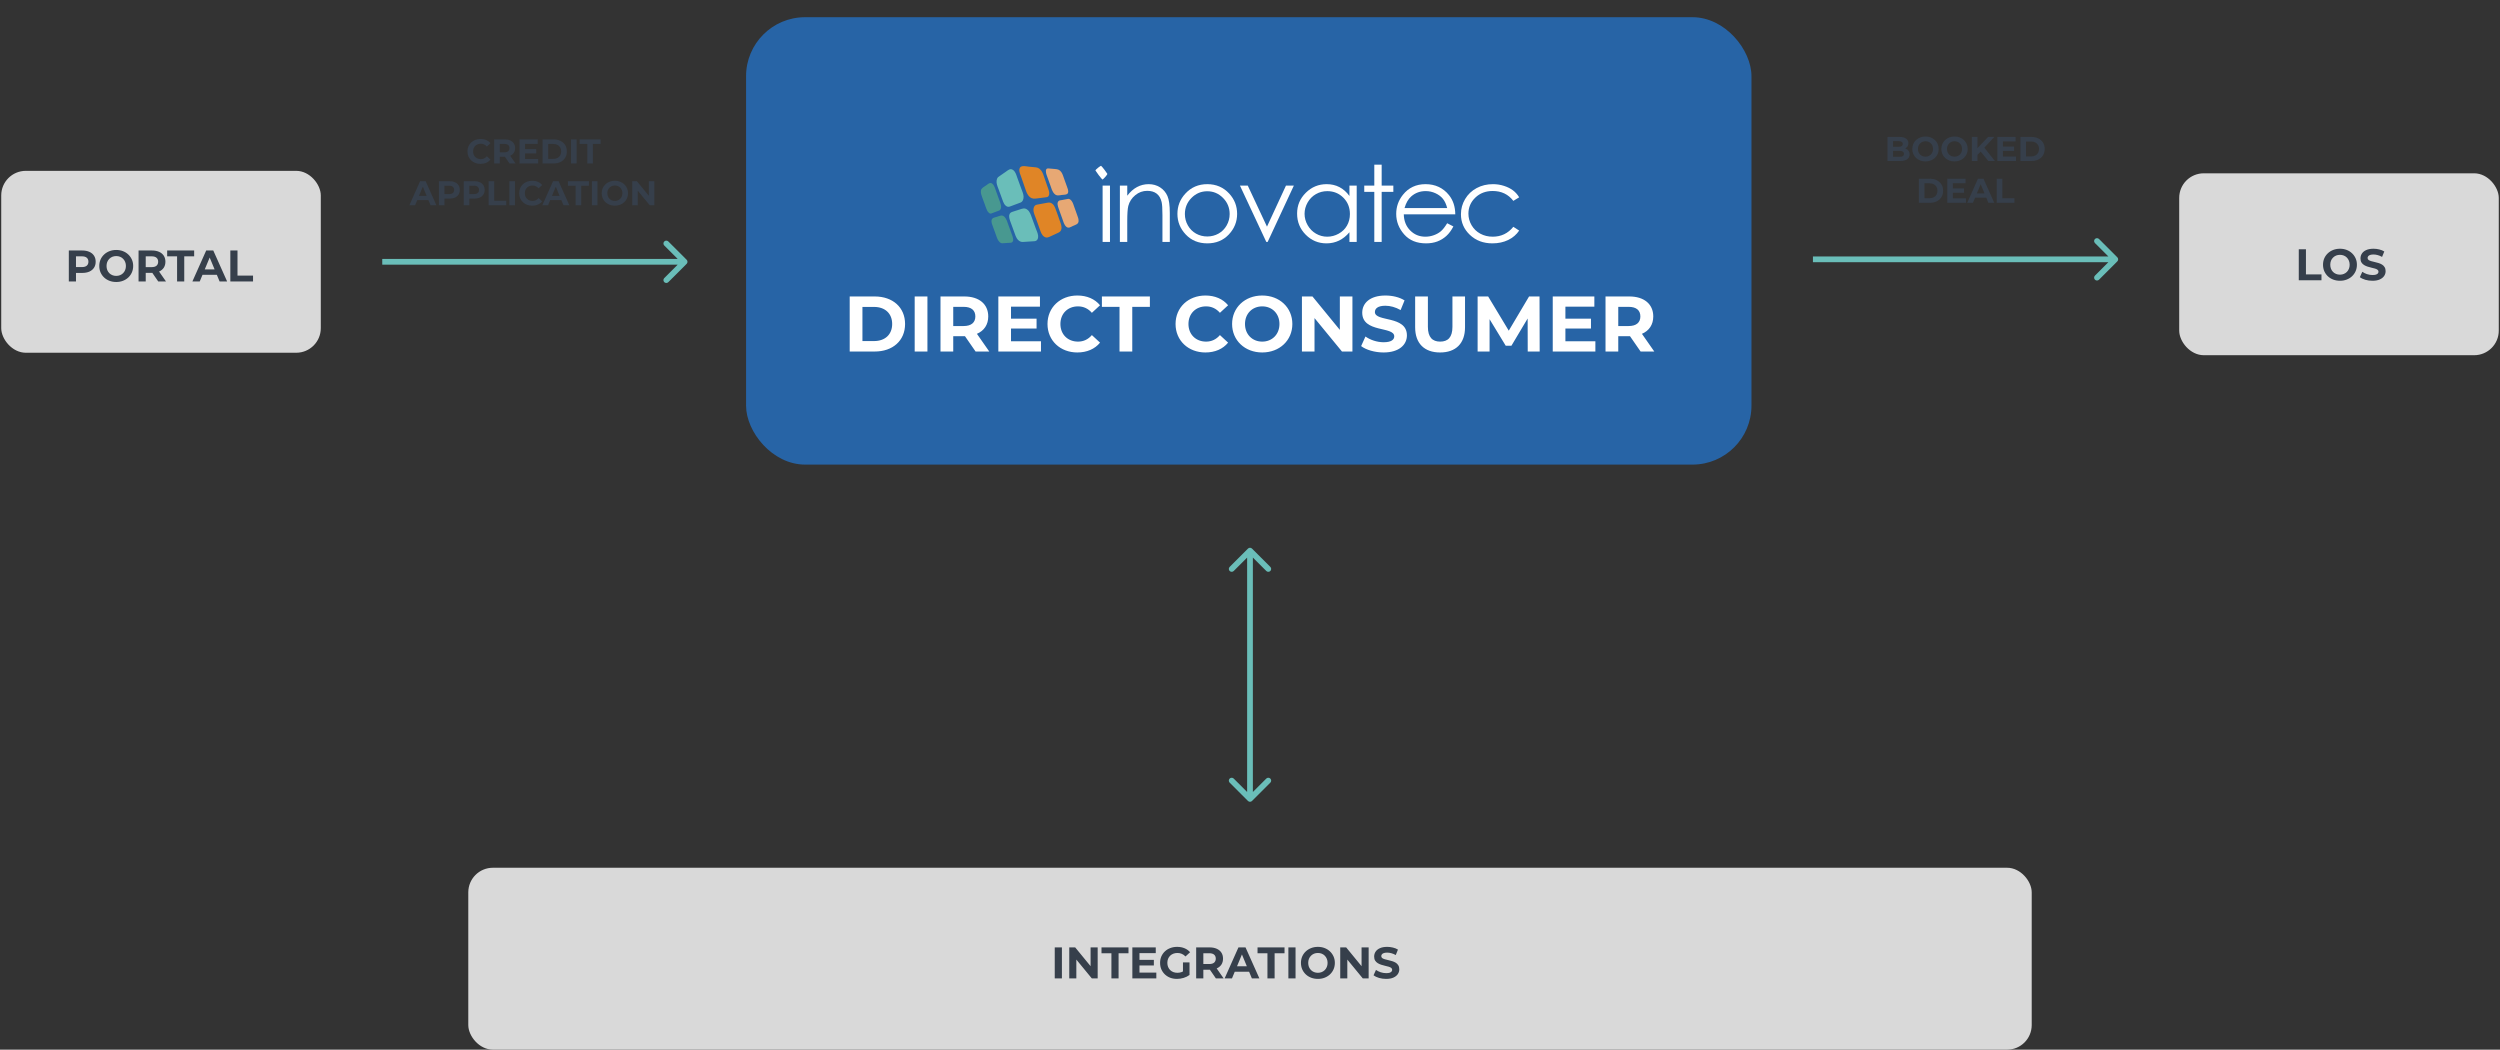 <?xml version="1.0" encoding="UTF-8"?>
<svg xmlns="http://www.w3.org/2000/svg" width="1017" height="427" viewBox="0 0 1017 427" fill="none">
  <rect x="0" y="0" width="1017" height="427" fill="#333333" stroke="none"/>
  <path d="M279.327 107.327C279.784 106.87 279.784 106.13 279.327 105.673L271.881 98.226C271.424 97.769 270.683 97.769 270.226 98.226C269.769 98.683 269.769 99.424 270.226 99.881L276.845 106.5L270.226 113.119C269.769 113.576 269.769 114.317 270.226 114.774C270.683 115.231 271.424 115.231 271.881 114.774L279.327 107.327ZM155.5 107.67H278.5V105.33H155.5V107.67Z" fill="#6ABEB9"></path>
  <rect x="0.5" y="69.5" width="130" height="74" rx="10" fill="#D9D9D9"></rect>
  <path d="M27.994 114.5V101.9H33.448C34.576 101.9 35.548 102.086 36.364 102.458C37.18 102.818 37.81 103.34 38.254 104.024C38.698 104.708 38.92 105.524 38.92 106.472C38.92 107.408 38.698 108.218 38.254 108.902C37.81 109.586 37.18 110.114 36.364 110.486C35.548 110.846 34.576 111.026 33.448 111.026H29.614L30.91 109.712V114.5H27.994ZM30.91 110.036L29.614 108.65H33.286C34.186 108.65 34.858 108.458 35.302 108.074C35.746 107.69 35.968 107.156 35.968 106.472C35.968 105.776 35.746 105.236 35.302 104.852C34.858 104.468 34.186 104.276 33.286 104.276H29.614L30.91 102.89V110.036ZM47.298 114.716C46.302 114.716 45.378 114.554 44.526 114.23C43.686 113.906 42.954 113.45 42.33 112.862C41.718 112.274 41.238 111.584 40.89 110.792C40.554 110 40.386 109.136 40.386 108.2C40.386 107.264 40.554 106.4 40.89 105.608C41.238 104.816 41.724 104.126 42.348 103.538C42.972 102.95 43.704 102.494 44.544 102.17C45.384 101.846 46.296 101.684 47.28 101.684C48.276 101.684 49.188 101.846 50.016 102.17C50.856 102.494 51.582 102.95 52.194 103.538C52.818 104.126 53.304 104.816 53.652 105.608C54 106.388 54.174 107.252 54.174 108.2C54.174 109.136 54 110.006 53.652 110.81C53.304 111.602 52.818 112.292 52.194 112.88C51.582 113.456 50.856 113.906 50.016 114.23C49.188 114.554 48.282 114.716 47.298 114.716ZM47.28 112.232C47.844 112.232 48.36 112.136 48.828 111.944C49.308 111.752 49.728 111.476 50.088 111.116C50.448 110.756 50.724 110.33 50.916 109.838C51.12 109.346 51.222 108.8 51.222 108.2C51.222 107.6 51.12 107.054 50.916 106.562C50.724 106.07 50.448 105.644 50.088 105.284C49.74 104.924 49.326 104.648 48.846 104.456C48.366 104.264 47.844 104.168 47.28 104.168C46.716 104.168 46.194 104.264 45.714 104.456C45.246 104.648 44.832 104.924 44.472 105.284C44.112 105.644 43.83 106.07 43.626 106.562C43.434 107.054 43.338 107.6 43.338 108.2C43.338 108.788 43.434 109.334 43.626 109.838C43.83 110.33 44.106 110.756 44.454 111.116C44.814 111.476 45.234 111.752 45.714 111.944C46.194 112.136 46.716 112.232 47.28 112.232ZM56.365 114.5V101.9H61.819C62.947 101.9 63.919 102.086 64.735 102.458C65.551 102.818 66.181 103.34 66.625 104.024C67.069 104.708 67.291 105.524 67.291 106.472C67.291 107.408 67.069 108.218 66.625 108.902C66.181 109.574 65.551 110.09 64.735 110.45C63.919 110.81 62.947 110.99 61.819 110.99H57.985L59.281 109.712V114.5H56.365ZM64.375 114.5L61.225 109.928H64.339L67.525 114.5H64.375ZM59.281 110.036L57.985 108.668H61.657C62.557 108.668 63.229 108.476 63.673 108.092C64.117 107.696 64.339 107.156 64.339 106.472C64.339 105.776 64.117 105.236 63.673 104.852C63.229 104.468 62.557 104.276 61.657 104.276H57.985L59.281 102.89V110.036ZM72.036 114.5V104.276H68.004V101.9H78.984V104.276H74.952V114.5H72.036ZM78.264 114.5L83.88 101.9H86.76L92.394 114.5H89.334L84.726 103.376H85.878L81.252 114.5H78.264ZM81.072 111.8L81.846 109.586H88.326L89.118 111.8H81.072ZM93.701 114.5V101.9H96.617V112.124H102.935V114.5H93.701Z" fill="#363F4B"></path>
  <path d="M195.467 66.668C194.711 66.668 194.007 66.547 193.353 66.304C192.709 66.052 192.149 65.697 191.673 65.24C191.197 64.783 190.824 64.246 190.553 63.63C190.292 63.014 190.161 62.337 190.161 61.6C190.161 60.863 190.292 60.186 190.553 59.57C190.824 58.954 191.197 58.417 191.673 57.96C192.159 57.503 192.723 57.153 193.367 56.91C194.011 56.658 194.716 56.532 195.481 56.532C196.331 56.532 197.096 56.681 197.777 56.98C198.468 57.269 199.047 57.699 199.513 58.268L198.057 59.612C197.721 59.229 197.348 58.945 196.937 58.758C196.527 58.562 196.079 58.464 195.593 58.464C195.136 58.464 194.716 58.539 194.333 58.688C193.951 58.837 193.619 59.052 193.339 59.332C193.059 59.612 192.84 59.943 192.681 60.326C192.532 60.709 192.457 61.133 192.457 61.6C192.457 62.067 192.532 62.491 192.681 62.874C192.84 63.257 193.059 63.588 193.339 63.868C193.619 64.148 193.951 64.363 194.333 64.512C194.716 64.661 195.136 64.736 195.593 64.736C196.079 64.736 196.527 64.643 196.937 64.456C197.348 64.26 197.721 63.966 198.057 63.574L199.513 64.918C199.047 65.487 198.468 65.921 197.777 66.22C197.096 66.519 196.326 66.668 195.467 66.668ZM201.045 66.5V56.7H205.287C206.164 56.7 206.92 56.845 207.555 57.134C208.189 57.414 208.679 57.82 209.025 58.352C209.37 58.884 209.543 59.519 209.543 60.256C209.543 60.984 209.37 61.614 209.025 62.146C208.679 62.669 208.189 63.07 207.555 63.35C206.92 63.63 206.164 63.77 205.287 63.77H202.305L203.313 62.776V66.5H201.045ZM207.275 66.5L204.825 62.944H207.247L209.725 66.5H207.275ZM203.313 63.028L202.305 61.964H205.161C205.861 61.964 206.383 61.815 206.729 61.516C207.074 61.208 207.247 60.788 207.247 60.256C207.247 59.715 207.074 59.295 206.729 58.996C206.383 58.697 205.861 58.548 205.161 58.548H202.305L203.313 57.47V63.028ZM213.426 60.648H218.144V62.412H213.426V60.648ZM213.594 64.68H218.928V66.5H211.34V56.7H218.746V58.52H213.594V64.68ZM220.732 66.5V56.7H225.184C226.248 56.7 227.186 56.905 227.998 57.316C228.81 57.717 229.445 58.282 229.902 59.01C230.36 59.738 230.588 60.601 230.588 61.6C230.588 62.589 230.36 63.453 229.902 64.19C229.445 64.918 228.81 65.487 227.998 65.898C227.186 66.299 226.248 66.5 225.184 66.5H220.732ZM223 64.638H225.072C225.726 64.638 226.29 64.517 226.766 64.274C227.252 64.022 227.625 63.667 227.886 63.21C228.157 62.753 228.292 62.216 228.292 61.6C228.292 60.975 228.157 60.438 227.886 59.99C227.625 59.533 227.252 59.183 226.766 58.94C226.29 58.688 225.726 58.562 225.072 58.562H223V64.638ZM232.299 66.5V56.7H234.567V66.5H232.299ZM238.922 66.5V58.548H235.786V56.7H244.326V58.548H241.19V66.5H238.922ZM166.534 83.5L170.902 73.7H173.142L177.524 83.5H175.144L171.56 74.848H172.456L168.858 83.5H166.534ZM168.718 81.4L169.32 79.678H174.36L174.976 81.4H168.718ZM178.541 83.5V73.7H182.783C183.66 73.7 184.416 73.845 185.051 74.134C185.686 74.414 186.176 74.82 186.521 75.352C186.866 75.884 187.039 76.519 187.039 77.256C187.039 77.984 186.866 78.614 186.521 79.146C186.176 79.678 185.686 80.089 185.051 80.378C184.416 80.658 183.66 80.798 182.783 80.798H179.801L180.809 79.776V83.5H178.541ZM180.809 80.028L179.801 78.95H182.657C183.357 78.95 183.88 78.801 184.225 78.502C184.57 78.203 184.743 77.788 184.743 77.256C184.743 76.715 184.57 76.295 184.225 75.996C183.88 75.697 183.357 75.548 182.657 75.548H179.801L180.809 74.47V80.028ZM188.658 83.5V73.7H192.9C193.777 73.7 194.533 73.845 195.168 74.134C195.803 74.414 196.293 74.82 196.638 75.352C196.983 75.884 197.156 76.519 197.156 77.256C197.156 77.984 196.983 78.614 196.638 79.146C196.293 79.678 195.803 80.089 195.168 80.378C194.533 80.658 193.777 80.798 192.9 80.798H189.918L190.926 79.776V83.5H188.658ZM190.926 80.028L189.918 78.95H192.774C193.474 78.95 193.997 78.801 194.342 78.502C194.687 78.203 194.86 77.788 194.86 77.256C194.86 76.715 194.687 76.295 194.342 75.996C193.997 75.697 193.474 75.548 192.774 75.548H189.918L190.926 74.47V80.028ZM198.775 83.5V73.7H201.043V81.652H205.957V83.5H198.775ZM207.225 83.5V73.7H209.493V83.5H207.225ZM216.508 83.668C215.752 83.668 215.048 83.547 214.394 83.304C213.75 83.052 213.19 82.697 212.714 82.24C212.238 81.783 211.865 81.246 211.594 80.63C211.333 80.014 211.202 79.337 211.202 78.6C211.202 77.863 211.333 77.186 211.594 76.57C211.865 75.954 212.238 75.417 212.714 74.96C213.2 74.503 213.764 74.153 214.408 73.91C215.052 73.658 215.757 73.532 216.522 73.532C217.372 73.532 218.137 73.681 218.818 73.98C219.509 74.269 220.088 74.699 220.554 75.268L219.098 76.612C218.762 76.229 218.389 75.945 217.978 75.758C217.568 75.562 217.12 75.464 216.634 75.464C216.177 75.464 215.757 75.539 215.374 75.688C214.992 75.837 214.66 76.052 214.38 76.332C214.1 76.612 213.881 76.943 213.722 77.326C213.573 77.709 213.498 78.133 213.498 78.6C213.498 79.067 213.573 79.491 213.722 79.874C213.881 80.257 214.1 80.588 214.38 80.868C214.66 81.148 214.992 81.363 215.374 81.512C215.757 81.661 216.177 81.736 216.634 81.736C217.12 81.736 217.568 81.643 217.978 81.456C218.389 81.26 218.762 80.966 219.098 80.574L220.554 81.918C220.088 82.487 219.509 82.921 218.818 83.22C218.137 83.519 217.367 83.668 216.508 83.668ZM220.62 83.5L224.988 73.7H227.228L231.61 83.5H229.23L225.646 74.848H226.542L222.944 83.5H220.62ZM222.804 81.4L223.406 79.678H228.446L229.062 81.4H222.804ZM234.165 83.5V75.548H231.029V73.7H239.569V75.548H236.433V83.5H234.165ZM240.789 83.5V73.7H243.057V83.5H240.789ZM250.143 83.668C249.368 83.668 248.649 83.542 247.987 83.29C247.333 83.038 246.764 82.683 246.279 82.226C245.803 81.769 245.429 81.232 245.159 80.616C244.897 80 244.767 79.328 244.767 78.6C244.767 77.872 244.897 77.2 245.159 76.584C245.429 75.968 245.807 75.431 246.293 74.974C246.778 74.517 247.347 74.162 248.001 73.91C248.654 73.658 249.363 73.532 250.129 73.532C250.903 73.532 251.613 73.658 252.257 73.91C252.91 74.162 253.475 74.517 253.951 74.974C254.436 75.431 254.814 75.968 255.085 76.584C255.355 77.191 255.491 77.863 255.491 78.6C255.491 79.328 255.355 80.005 255.085 80.63C254.814 81.246 254.436 81.783 253.951 82.24C253.475 82.688 252.91 83.038 252.257 83.29C251.613 83.542 250.908 83.668 250.143 83.668ZM250.129 81.736C250.567 81.736 250.969 81.661 251.333 81.512C251.706 81.363 252.033 81.148 252.313 80.868C252.593 80.588 252.807 80.257 252.957 79.874C253.115 79.491 253.195 79.067 253.195 78.6C253.195 78.133 253.115 77.709 252.957 77.326C252.807 76.943 252.593 76.612 252.313 76.332C252.042 76.052 251.72 75.837 251.347 75.688C250.973 75.539 250.567 75.464 250.129 75.464C249.69 75.464 249.284 75.539 248.911 75.688C248.547 75.837 248.225 76.052 247.945 76.332C247.665 76.612 247.445 76.943 247.287 77.326C247.137 77.709 247.063 78.133 247.063 78.6C247.063 79.057 247.137 79.482 247.287 79.874C247.445 80.257 247.66 80.588 247.931 80.868C248.211 81.148 248.537 81.363 248.911 81.512C249.284 81.661 249.69 81.736 250.129 81.736ZM257.195 83.5V73.7H259.071L264.853 80.756H263.943V73.7H266.183V83.5H264.321L258.525 76.444H259.435V83.5H257.195Z" fill="#363F4B"></path>
  <g clip-path="url(#clip0_207_139)">
    <rect x="303.5" y="7" width="409" height="182" rx="24" fill="#2764A6"></rect>
    <g clip-path="url(#clip1_207_139)">
      <path d="M448.541 75.505H451.538V98.41H448.541V75.505Z" fill="white"></path>
      <path d="M455.571 75.505H458.568V79.612C459.767 78.038 461.092 76.864 462.548 76.085C464.004 75.306 465.587 74.915 467.298 74.915C469.009 74.915 470.582 75.351 471.931 76.221C473.278 77.092 474.273 78.265 474.916 79.736C475.557 81.211 475.877 83.504 475.877 86.622V98.41H472.881V87.484C472.881 84.846 472.769 83.084 472.547 82.2C472.2 80.684 471.533 79.544 470.55 78.779C469.565 78.015 468.281 77.632 466.699 77.632C464.885 77.632 463.263 78.222 461.829 79.4C460.394 80.579 459.449 82.039 458.992 83.779C458.707 84.915 458.565 86.993 458.565 90.01V98.41H455.568V75.505H455.571Z" fill="white"></path>
      <path d="M491.128 74.915C494.715 74.915 497.688 76.193 500.045 78.748C502.189 81.077 503.262 83.835 503.262 87.021C503.262 90.208 502.129 93.016 499.865 95.409C497.599 97.803 494.688 98.999 491.13 98.999C487.572 98.999 484.639 97.803 482.374 95.409C480.108 93.016 478.976 90.219 478.976 87.021C478.976 83.823 480.046 81.1 482.192 78.769C484.549 76.2 487.529 74.915 491.13 74.915H491.128ZM491.118 77.8C488.628 77.8 486.486 78.705 484.696 80.515C482.906 82.325 482.011 84.514 482.011 87.084C482.011 88.739 482.419 90.283 483.235 91.714C484.051 93.144 485.153 94.25 486.542 95.03C487.931 95.809 489.456 96.198 491.117 96.198C492.778 96.198 494.301 95.809 495.691 95.03C497.08 94.25 498.182 93.144 498.999 91.714C499.815 90.283 500.222 88.739 500.222 87.084C500.222 84.514 499.324 82.323 497.528 80.515C495.731 78.705 493.594 77.8 491.118 77.8Z" fill="white"></path>
      <path d="M504.408 75.505H507.596L515.41 92.202L523.131 75.505H526.342L515.685 98.41H515.128L504.408 75.505Z" fill="white"></path>
      <path d="M551.906 75.505V98.41H548.952V94.473C547.697 95.976 546.288 97.106 544.727 97.864C543.164 98.622 541.456 99 539.601 99C536.306 99 533.493 97.826 531.16 95.474C528.828 93.125 527.661 90.263 527.661 86.895C527.661 83.526 528.838 80.776 531.192 78.432C533.546 76.087 536.378 74.915 539.687 74.915C541.598 74.915 543.328 75.316 544.875 76.116C546.423 76.915 547.782 78.115 548.952 79.717V75.505H551.906ZM539.932 77.757C538.266 77.757 536.727 78.161 535.316 78.968C533.903 79.774 532.782 80.906 531.948 82.365C531.115 83.823 530.698 85.364 530.698 86.99C530.698 88.616 531.119 90.145 531.96 91.617C532.8 93.089 533.93 94.235 535.348 95.055C536.767 95.876 538.288 96.287 539.912 96.287C541.536 96.287 543.104 95.879 544.572 95.066C546.039 94.251 547.168 93.153 547.959 91.765C548.75 90.375 549.146 88.813 549.146 87.074C549.146 84.424 548.258 82.21 546.485 80.428C544.712 78.647 542.526 77.757 539.934 77.757H539.932Z" fill="white"></path>
      <path d="M559.065 67H562.061V75.505H566.813V78.053H562.061V98.41H559.065V78.053H554.978V75.505H559.065V67Z" fill="white"></path>
      <path d="M588.715 90.81L591.239 92.116C590.411 93.716 589.454 95.007 588.369 95.989C587.284 96.972 586.064 97.717 584.706 98.231C583.351 98.744 581.816 98.998 580.102 98.998C576.304 98.998 573.334 97.775 571.192 95.326C569.05 92.877 567.979 90.107 567.979 87.021C567.979 84.115 568.884 81.527 570.699 79.252C572.998 76.359 576.075 74.914 579.93 74.914C583.785 74.914 587.069 76.395 589.439 79.357C591.124 81.448 591.982 84.059 592.01 87.189H571.06C571.118 89.848 571.981 92.029 573.652 93.732C575.324 95.432 577.387 96.285 579.845 96.285C581.028 96.285 582.182 96.081 583.304 95.675C584.424 95.27 585.377 94.731 586.164 94.059C586.95 93.388 587.798 92.305 588.715 90.809V90.81ZM588.715 84.643C588.316 83.071 587.733 81.814 586.969 80.873C586.204 79.933 585.194 79.176 583.937 78.6C582.678 78.025 581.357 77.737 579.973 77.737C577.688 77.737 575.724 78.46 574.082 79.906C572.881 80.958 571.975 82.537 571.36 84.643H588.715Z" fill="white"></path>
      <path d="M618 80.264L615.626 81.716C613.574 79.037 610.774 77.695 607.227 77.695C604.39 77.695 602.036 78.593 600.163 80.387C598.29 82.18 597.353 84.362 597.353 86.926C597.353 88.594 597.784 90.165 598.645 91.636C599.509 93.11 600.691 94.25 602.195 95.064C603.697 95.878 605.382 96.285 607.248 96.285C610.668 96.285 613.461 94.945 615.626 92.262L618 93.8C616.888 95.447 615.392 96.727 613.517 97.635C611.641 98.543 609.506 98.998 607.11 98.998C603.429 98.998 600.375 97.849 597.951 95.546C595.525 93.243 594.313 90.444 594.313 87.146C594.313 84.928 594.881 82.869 596.014 80.967C597.148 79.064 598.707 77.58 600.691 76.514C602.672 75.448 604.891 74.914 607.345 74.914C608.886 74.914 610.374 75.145 611.808 75.609C613.242 76.07 614.457 76.675 615.456 77.419C616.454 78.161 617.302 79.109 618.002 80.26L618 80.264Z" fill="white"></path>
      <path d="M449.297 69.066C449.897 69.86 450.426 70.607 450.474 70.727C450.523 70.847 450.065 71.496 449.583 72.028C449.102 72.56 448.624 73.015 448.524 73.038C448.424 73.061 447.624 72.13 446.947 71.23C446.269 70.331 445.674 69.487 445.628 69.354C445.581 69.221 446.15 68.649 446.711 68.222C447.272 67.793 447.806 67.442 447.898 67.439C447.99 67.435 448.698 68.271 449.296 69.065L449.297 69.066Z" fill="white"></path>
      <path d="M406.206 76.934C406.832 78.646 407.456 80.357 408.082 82.07C408.481 83.166 409.471 84.519 410.802 84.027C411.743 83.673 412.685 83.324 413.625 82.972C414.127 82.787 414.628 82.599 415.129 82.412C416.103 82.049 416.416 80.934 416.396 80.001C416.37 78.867 415.815 77.727 415.431 76.675C414.897 75.209 414.363 73.743 413.829 72.278C413.415 71.136 413.081 69.707 411.949 69.048C410.917 68.449 410.119 69.203 409.316 69.761C408.428 70.379 407.54 70.996 406.651 71.612C406.453 71.752 406.229 71.882 406.049 72.049C405.281 72.764 405.312 74.083 405.536 75.012C405.693 75.666 405.974 76.303 406.204 76.934H406.206Z" fill="#6ABEB9"></path>
      <path d="M421.308 92.801C420.792 91.383 420.275 89.963 419.757 88.545C419.316 87.335 418.952 86.052 417.851 85.239C416.81 84.478 415.931 84.863 414.862 85.204C413.847 85.531 412.834 85.855 411.819 86.182C409.586 86.896 410.789 89.488 411.354 91.04C411.954 92.68 412.52 94.334 413.149 95.96C413.605 97.2 414.647 98.522 416.106 98.428C417.124 98.364 418.143 98.297 419.159 98.231C419.715 98.195 420.271 98.159 420.826 98.124C422.001 98.049 422.418 96.94 422.313 95.912C422.208 94.862 421.667 93.782 421.308 92.799V92.801Z" fill="#6ABEB9"></path>
      <path d="M410.254 91.628C409.819 90.439 409.473 88.943 408.475 88.079C407.581 87.305 406.676 87.832 405.707 88.145C404.817 88.432 403.503 88.532 403.356 89.631C403.229 90.584 403.67 91.515 403.992 92.394C404.373 93.435 404.753 94.478 405.134 95.52C405.423 96.31 405.663 97.167 406.141 97.868C406.469 98.351 407.037 99.01 407.7 98.966C408.077 98.943 408.455 98.918 408.83 98.893C409.381 98.859 409.934 98.821 410.483 98.788C410.8 98.765 411.223 98.801 411.521 98.672C412.612 98.205 412.041 96.525 411.743 95.707C411.248 94.347 410.75 92.987 410.256 91.628H410.254Z" fill="#489890"></path>
      <path d="M405.855 85.871C406.181 85.75 406.588 85.658 406.823 85.39C407.613 84.493 407.139 83.099 406.778 82.111C406.289 80.774 405.802 79.436 405.313 78.099C404.914 77.003 404.57 75.392 403.578 74.669C402.696 74.02 401.842 74.953 401.135 75.444C400.364 75.978 399.207 76.478 399.039 77.483C398.868 78.504 399.262 79.457 399.604 80.395C399.982 81.43 400.362 82.465 400.738 83.501C401.002 84.222 401.217 85.007 401.59 85.684C401.877 86.205 402.534 87.111 403.266 86.839C403.62 86.707 403.977 86.573 404.333 86.441C404.84 86.252 405.346 86.065 405.852 85.873L405.855 85.871Z" fill="#489890"></path>
      <path d="M429.202 84.462C428.692 83.195 427.677 82.175 426.248 82.438C425.203 82.634 424.158 82.824 423.113 83.018C422.671 83.1 422.23 83.181 421.787 83.263C420.569 83.488 420.286 84.887 420.443 85.914C420.597 86.919 421.081 87.929 421.422 88.879C421.933 90.304 422.445 91.73 422.954 93.156C423.363 94.301 423.702 95.572 424.784 96.296C425.818 96.99 426.672 96.456 427.631 96.009C428.599 95.561 429.569 95.111 430.537 94.662C432.714 93.654 431.626 91.213 431.011 89.5C430.409 87.823 429.863 86.114 429.2 84.46L429.202 84.462Z" fill="#E08526"></path>
      <path d="M417.024 76.619C417.473 77.916 417.84 79.24 418.956 80.166C419.927 80.971 420.82 80.855 421.949 80.71C423.037 80.569 424.124 80.431 425.213 80.291C425.457 80.26 425.725 80.25 425.961 80.18C426.889 79.9 426.924 78.685 426.766 77.923C426.62 77.223 426.321 76.533 426.088 75.861C425.512 74.199 424.967 72.52 424.36 70.87C423.912 69.597 422.864 68.217 421.413 68.076C420.438 67.982 419.46 67.887 418.483 67.792C417.253 67.672 415.047 67.031 414.7 68.733C414.471 69.845 415.131 71.151 415.49 72.19C416 73.667 416.511 75.144 417.022 76.62L417.024 76.619Z" fill="#E08526"></path>
      <path d="M427.197 75.172C427.652 76.441 428.008 77.997 429.038 78.946C429.92 79.772 430.834 79.465 431.908 79.316C432.626 79.217 434.18 79.314 434.457 78.473C434.763 77.549 434.26 76.525 433.948 75.655C433.571 74.607 433.193 73.555 432.816 72.504C432.527 71.698 432.285 70.829 431.806 70.108C431.08 69.011 430.325 68.85 429.135 68.748C428.235 68.669 427.337 68.59 426.439 68.514C425.043 68.395 425.475 70.361 425.742 71.108C426.228 72.463 426.714 73.817 427.198 75.172H427.197Z" fill="#E7A874"></path>
      <path d="M438.157 87.386C437.778 86.334 437.4 85.281 437.025 84.23C436.741 83.444 436.509 82.566 436.028 81.87C435.702 81.4 435.146 80.789 434.495 80.911C434.095 80.983 433.694 81.058 433.292 81.134C432.766 81.233 432.242 81.328 431.716 81.426C431.392 81.487 430.969 81.505 430.706 81.725C429.814 82.468 430.333 83.912 430.66 84.825C431.146 86.178 431.632 87.53 432.115 88.884C432.52 90.014 432.846 91.503 433.823 92.29C434.709 93.018 435.629 92.307 436.494 91.907C437.395 91.49 438.626 91.234 438.756 90.104C438.869 89.155 438.469 88.261 438.157 87.387V87.386Z" fill="#E7A874"></path>
    </g>
    <path d="M345.656 143V120.6H355.832C363.16 120.6 368.184 125.016 368.184 131.8C368.184 138.584 363.16 143 355.832 143H345.656ZM350.84 138.744H355.576C360.024 138.744 362.936 136.088 362.936 131.8C362.936 127.512 360.024 124.856 355.576 124.856H350.84V138.744ZM372.094 143V120.6H377.278V143H372.094ZM402.434 143H396.866L392.546 136.76H392.29H387.778V143H382.594V120.6H392.29C398.274 120.6 402.018 123.704 402.018 128.728C402.018 132.088 400.322 134.552 397.41 135.8L402.434 143ZM396.77 128.728C396.77 126.264 395.17 124.824 392.002 124.824H387.778V132.632H392.002C395.17 132.632 396.77 131.16 396.77 128.728ZM411.277 138.84H423.469V143H406.125V120.6H423.053V124.76H411.277V129.624H421.677V133.656H411.277V138.84ZM438.251 143.384C431.307 143.384 426.123 138.552 426.123 131.8C426.123 125.048 431.307 120.216 438.283 120.216C442.155 120.216 445.387 121.624 447.499 124.184L444.171 127.256C442.667 125.528 440.779 124.632 438.539 124.632C434.347 124.632 431.371 127.576 431.371 131.8C431.371 136.024 434.347 138.968 438.539 138.968C440.779 138.968 442.667 138.072 444.171 136.312L447.499 139.384C445.387 141.976 442.155 143.384 438.251 143.384ZM455.421 143V124.824H448.253V120.6H467.773V124.824H460.605V143H455.421ZM490.345 143.384C483.401 143.384 478.217 138.552 478.217 131.8C478.217 125.048 483.401 120.216 490.377 120.216C494.249 120.216 497.481 121.624 499.593 124.184L496.265 127.256C494.761 125.528 492.873 124.632 490.633 124.632C486.441 124.632 483.465 127.576 483.465 131.8C483.465 136.024 486.441 138.968 490.633 138.968C492.873 138.968 494.761 138.072 496.265 136.312L499.593 139.384C497.481 141.976 494.249 143.384 490.345 143.384ZM513.473 143.384C506.401 143.384 501.217 138.456 501.217 131.8C501.217 125.144 506.401 120.216 513.473 120.216C520.513 120.216 525.729 125.112 525.729 131.8C525.729 138.488 520.513 143.384 513.473 143.384ZM513.473 138.968C517.473 138.968 520.481 136.056 520.481 131.8C520.481 127.544 517.473 124.632 513.473 124.632C509.473 124.632 506.465 127.544 506.465 131.8C506.465 136.056 509.473 138.968 513.473 138.968ZM545.049 120.6H550.169V143H545.913L534.745 129.4V143H529.625V120.6H533.913L545.049 134.2V120.6ZM562.829 143.384C559.277 143.384 555.693 142.328 553.709 140.792L555.469 136.888C557.357 138.264 560.173 139.224 562.861 139.224C565.933 139.224 567.181 138.2 567.181 136.824C567.181 132.632 554.157 135.512 554.157 127.192C554.157 123.384 557.229 120.216 563.597 120.216C566.413 120.216 569.293 120.888 571.373 122.2L569.773 126.136C567.693 124.952 565.549 124.376 563.565 124.376C560.493 124.376 559.309 125.528 559.309 126.936C559.309 131.064 572.333 128.216 572.333 136.44C572.333 140.184 569.229 143.384 562.829 143.384ZM585.827 143.384C579.459 143.384 575.683 139.736 575.683 133.144V120.6H580.867V132.952C580.867 137.208 582.723 138.968 585.859 138.968C589.027 138.968 590.851 137.208 590.851 132.952V120.6H595.971V133.144C595.971 139.736 592.195 143.384 585.827 143.384ZM626.342 143H621.478L621.446 129.56L614.854 140.632H612.518L605.958 129.848V143H601.094V120.6H605.382L613.766 134.52L622.022 120.6H626.278L626.342 143ZM636.808 138.84H649V143H631.656V120.6H648.584V124.76H636.808V129.624H647.208V133.656H636.808V138.84ZM672.965 143H667.397L663.077 136.76H662.821H658.309V143H653.125V120.6H662.821C668.805 120.6 672.549 123.704 672.549 128.728C672.549 132.088 670.853 134.552 667.941 135.8L672.965 143ZM667.301 128.728C667.301 126.264 665.701 124.824 662.533 124.824H658.309V132.632H662.533C665.701 132.632 667.301 131.16 667.301 128.728Z" fill="white"></path>
  </g>
  <rect x="886.5" y="70.5" width="130" height="74" rx="10" fill="#D9D9D9"></rect>
  <path d="M935.143 114V101.4H938.059V111.624H944.377V114H935.143ZM951.915 114.216C950.919 114.216 949.995 114.054 949.143 113.73C948.303 113.406 947.571 112.95 946.947 112.362C946.335 111.774 945.855 111.084 945.507 110.292C945.171 109.5 945.003 108.636 945.003 107.7C945.003 106.764 945.171 105.9 945.507 105.108C945.855 104.316 946.341 103.626 946.965 103.038C947.589 102.45 948.321 101.994 949.161 101.67C950.001 101.346 950.913 101.184 951.897 101.184C952.893 101.184 953.805 101.346 954.633 101.67C955.473 101.994 956.199 102.45 956.811 103.038C957.435 103.626 957.921 104.316 958.269 105.108C958.617 105.888 958.791 106.752 958.791 107.7C958.791 108.636 958.617 109.506 958.269 110.31C957.921 111.102 957.435 111.792 956.811 112.38C956.199 112.956 955.473 113.406 954.633 113.73C953.805 114.054 952.899 114.216 951.915 114.216ZM951.897 111.732C952.461 111.732 952.977 111.636 953.445 111.444C953.925 111.252 954.345 110.976 954.705 110.616C955.065 110.256 955.341 109.83 955.533 109.338C955.737 108.846 955.839 108.3 955.839 107.7C955.839 107.1 955.737 106.554 955.533 106.062C955.341 105.57 955.065 105.144 954.705 104.784C954.357 104.424 953.943 104.148 953.463 103.956C952.983 103.764 952.461 103.668 951.897 103.668C951.333 103.668 950.811 103.764 950.331 103.956C949.863 104.148 949.449 104.424 949.089 104.784C948.729 105.144 948.447 105.57 948.243 106.062C948.051 106.554 947.955 107.1 947.955 107.7C947.955 108.288 948.051 108.834 948.243 109.338C948.447 109.83 948.723 110.256 949.071 110.616C949.431 110.976 949.851 111.252 950.331 111.444C950.811 111.636 951.333 111.732 951.897 111.732ZM965.122 114.216C964.114 114.216 963.148 114.084 962.224 113.82C961.3 113.544 960.556 113.19 959.992 112.758L960.982 110.562C961.522 110.946 962.158 111.264 962.89 111.516C963.634 111.756 964.384 111.876 965.14 111.876C965.716 111.876 966.178 111.822 966.526 111.714C966.886 111.594 967.15 111.432 967.318 111.228C967.486 111.024 967.57 110.79 967.57 110.526C967.57 110.19 967.438 109.926 967.174 109.734C966.91 109.53 966.562 109.368 966.13 109.248C965.698 109.116 965.218 108.996 964.69 108.888C964.174 108.768 963.652 108.624 963.124 108.456C962.608 108.288 962.134 108.072 961.702 107.808C961.27 107.544 960.916 107.196 960.64 106.764C960.376 106.332 960.244 105.78 960.244 105.108C960.244 104.388 960.436 103.734 960.82 103.146C961.216 102.546 961.804 102.072 962.584 101.724C963.376 101.364 964.366 101.184 965.554 101.184C966.346 101.184 967.126 101.28 967.894 101.472C968.662 101.652 969.34 101.928 969.928 102.3L969.028 104.514C968.44 104.178 967.852 103.932 967.264 103.776C966.676 103.608 966.1 103.524 965.536 103.524C964.972 103.524 964.51 103.59 964.15 103.722C963.79 103.854 963.532 104.028 963.376 104.244C963.22 104.448 963.142 104.688 963.142 104.964C963.142 105.288 963.274 105.552 963.538 105.756C963.802 105.948 964.15 106.104 964.582 106.224C965.014 106.344 965.488 106.464 966.004 106.584C966.532 106.704 967.054 106.842 967.57 106.998C968.098 107.154 968.578 107.364 969.01 107.628C969.442 107.892 969.79 108.24 970.054 108.672C970.33 109.104 970.468 109.65 970.468 110.31C970.468 111.018 970.27 111.666 969.874 112.254C969.478 112.842 968.884 113.316 968.092 113.676C967.312 114.036 966.322 114.216 965.122 114.216Z" fill="#363F4B"></path>
  <path d="M767.836 65.5V55.7H772.624C773.856 55.7 774.78 55.933 775.396 56.4C776.021 56.867 776.334 57.483 776.334 58.248C776.334 58.761 776.208 59.209 775.956 59.592C775.704 59.965 775.358 60.255 774.92 60.46C774.481 60.665 773.977 60.768 773.408 60.768L773.674 60.194C774.29 60.194 774.836 60.297 775.312 60.502C775.788 60.698 776.156 60.992 776.418 61.384C776.688 61.776 776.824 62.257 776.824 62.826C776.824 63.666 776.492 64.324 775.83 64.8C775.167 65.267 774.192 65.5 772.904 65.5H767.836ZM770.09 63.792H772.736C773.324 63.792 773.767 63.699 774.066 63.512C774.374 63.316 774.528 63.008 774.528 62.588C774.528 62.177 774.374 61.874 774.066 61.678C773.767 61.473 773.324 61.37 772.736 61.37H769.922V59.718H772.344C772.894 59.718 773.314 59.625 773.604 59.438C773.902 59.242 774.052 58.948 774.052 58.556C774.052 58.173 773.902 57.889 773.604 57.702C773.314 57.506 772.894 57.408 772.344 57.408H770.09V63.792ZM783.301 65.668C782.526 65.668 781.808 65.542 781.145 65.29C780.492 65.038 779.922 64.683 779.437 64.226C778.961 63.769 778.588 63.232 778.317 62.616C778.056 62 777.925 61.328 777.925 60.6C777.925 59.872 778.056 59.2 778.317 58.584C778.588 57.968 778.966 57.431 779.451 56.974C779.936 56.517 780.506 56.162 781.159 55.91C781.812 55.658 782.522 55.532 783.287 55.532C784.062 55.532 784.771 55.658 785.415 55.91C786.068 56.162 786.633 56.517 787.109 56.974C787.594 57.431 787.972 57.968 788.243 58.584C788.514 59.191 788.649 59.863 788.649 60.6C788.649 61.328 788.514 62.005 788.243 62.63C787.972 63.246 787.594 63.783 787.109 64.24C786.633 64.688 786.068 65.038 785.415 65.29C784.771 65.542 784.066 65.668 783.301 65.668ZM783.287 63.736C783.726 63.736 784.127 63.661 784.491 63.512C784.864 63.363 785.191 63.148 785.471 62.868C785.751 62.588 785.966 62.257 786.115 61.874C786.274 61.491 786.353 61.067 786.353 60.6C786.353 60.133 786.274 59.709 786.115 59.326C785.966 58.943 785.751 58.612 785.471 58.332C785.2 58.052 784.878 57.837 784.505 57.688C784.132 57.539 783.726 57.464 783.287 57.464C782.848 57.464 782.442 57.539 782.069 57.688C781.705 57.837 781.383 58.052 781.103 58.332C780.823 58.612 780.604 58.943 780.445 59.326C780.296 59.709 780.221 60.133 780.221 60.6C780.221 61.057 780.296 61.482 780.445 61.874C780.604 62.257 780.818 62.588 781.089 62.868C781.369 63.148 781.696 63.363 782.069 63.512C782.442 63.661 782.848 63.736 783.287 63.736ZM795.113 65.668C794.339 65.668 793.62 65.542 792.957 65.29C792.304 65.038 791.735 64.683 791.249 64.226C790.773 63.769 790.4 63.232 790.129 62.616C789.868 62 789.737 61.328 789.737 60.6C789.737 59.872 789.868 59.2 790.129 58.584C790.4 57.968 790.778 57.431 791.263 56.974C791.749 56.517 792.318 56.162 792.971 55.91C793.625 55.658 794.334 55.532 795.099 55.532C795.874 55.532 796.583 55.658 797.227 55.91C797.881 56.162 798.445 56.517 798.921 56.974C799.407 57.431 799.785 57.968 800.055 58.584C800.326 59.191 800.461 59.863 800.461 60.6C800.461 61.328 800.326 62.005 800.055 62.63C799.785 63.246 799.407 63.783 798.921 64.24C798.445 64.688 797.881 65.038 797.227 65.29C796.583 65.542 795.879 65.668 795.113 65.668ZM795.099 63.736C795.538 63.736 795.939 63.661 796.303 63.512C796.677 63.363 797.003 63.148 797.283 62.868C797.563 62.588 797.778 62.257 797.927 61.874C798.086 61.491 798.165 61.067 798.165 60.6C798.165 60.133 798.086 59.709 797.927 59.326C797.778 58.943 797.563 58.612 797.283 58.332C797.013 58.052 796.691 57.837 796.317 57.688C795.944 57.539 795.538 57.464 795.099 57.464C794.661 57.464 794.255 57.539 793.881 57.688C793.517 57.837 793.195 58.052 792.915 58.332C792.635 58.612 792.416 58.943 792.257 59.326C792.108 59.709 792.033 60.133 792.033 60.6C792.033 61.057 792.108 61.482 792.257 61.874C792.416 62.257 792.631 62.588 792.901 62.868C793.181 63.148 793.508 63.363 793.881 63.512C794.255 63.661 794.661 63.736 795.099 63.736ZM804.196 63.26L804.07 60.642L808.76 55.7H811.28L807.052 60.25L805.792 61.594L804.196 63.26ZM802.166 65.5V55.7H804.42V65.5H802.166ZM808.872 65.5L805.386 61.23L806.87 59.62L811.518 65.5H808.872ZM814.615 59.648H819.333V61.412H814.615V59.648ZM814.783 63.68H820.117V65.5H812.529V55.7H819.935V57.52H814.783V63.68ZM821.922 65.5V55.7H826.374C827.438 55.7 828.376 55.905 829.188 56.316C830 56.717 830.634 57.282 831.092 58.01C831.549 58.738 831.778 59.601 831.778 60.6C831.778 61.589 831.549 62.453 831.092 63.19C830.634 63.918 830 64.487 829.188 64.898C828.376 65.299 827.438 65.5 826.374 65.5H821.922ZM824.19 63.638H826.262C826.915 63.638 827.48 63.517 827.956 63.274C828.441 63.022 828.814 62.667 829.076 62.21C829.346 61.753 829.482 61.216 829.482 60.6C829.482 59.975 829.346 59.438 829.076 58.99C828.814 58.533 828.441 58.183 827.956 57.94C827.48 57.688 826.915 57.562 826.262 57.562H824.19V63.638ZM780.599 82.5V72.7H785.051C786.115 72.7 787.053 72.905 787.865 73.316C788.677 73.717 789.311 74.282 789.769 75.01C790.226 75.738 790.455 76.601 790.455 77.6C790.455 78.589 790.226 79.453 789.769 80.19C789.311 80.918 788.677 81.487 787.865 81.898C787.053 82.299 786.115 82.5 785.051 82.5H780.599ZM782.867 80.638H784.939C785.592 80.638 786.157 80.517 786.633 80.274C787.118 80.022 787.491 79.667 787.753 79.21C788.023 78.753 788.159 78.216 788.159 77.6C788.159 76.975 788.023 76.438 787.753 75.99C787.491 75.533 787.118 75.183 786.633 74.94C786.157 74.688 785.592 74.562 784.939 74.562H782.867V80.638ZM794.251 76.648H798.969V78.412H794.251V76.648ZM794.419 80.68H799.753V82.5H792.165V72.7H799.571V74.52H794.419V80.68ZM800.27 82.5L804.638 72.7H806.878L811.26 82.5H808.88L805.296 73.848H806.192L802.594 82.5H800.27ZM802.454 80.4L803.056 78.678H808.096L808.712 80.4H802.454ZM812.276 82.5V72.7H814.544V80.652H819.458V82.5H812.276Z" fill="#363F4B"></path>
  <path d="M861.327 106.327C861.784 105.87 861.784 105.13 861.327 104.673L853.881 97.226C853.424 96.769 852.683 96.769 852.226 97.226C851.769 97.683 851.769 98.424 852.226 98.881L858.845 105.5L852.226 112.119C851.769 112.576 851.769 113.317 852.226 113.774C852.683 114.231 853.424 114.231 853.881 113.774L861.327 106.327ZM737.5 106.67H799V104.33H737.5V106.67ZM799 106.67H860.5V104.33H799V106.67Z" fill="#6ABEB9"></path>
  <path d="M509.327 223.173C508.87 222.716 508.13 222.716 507.673 223.173L500.226 230.619C499.769 231.076 499.769 231.817 500.226 232.274C500.683 232.731 501.424 232.731 501.881 232.274L508.5 225.655L515.119 232.274C515.576 232.731 516.317 232.731 516.774 232.274C517.231 231.817 517.231 231.076 516.774 230.619L509.327 223.173ZM507.673 325.827C508.13 326.284 508.87 326.284 509.327 325.827L516.774 318.381C517.231 317.924 517.231 317.183 516.774 316.726C516.317 316.269 515.576 316.269 515.119 316.726L508.5 323.345L501.881 316.726C501.424 316.269 500.683 316.269 500.226 316.726C499.769 317.183 499.769 317.924 500.226 318.381L507.673 325.827ZM507.33 224L507.33 325L509.67 325L509.67 224L507.33 224Z" fill="#6ABEB9"></path>
  <rect x="190.5" y="353" width="636" height="74" rx="10" fill="#D9D9D9"></rect>
  <path d="M429.069 398V385.4H431.985V398H429.069ZM434.975 398V385.4H437.387L444.821 394.472H443.651V385.4H446.531V398H444.137L436.685 388.928H437.855V398H434.975ZM452.123 398V387.776H448.091V385.4H459.071V387.776H455.039V398H452.123ZM463.322 390.476H469.388V392.744H463.322V390.476ZM463.538 395.66H470.396V398H460.64V385.4H470.162V387.74H463.538V395.66ZM478.8 398.216C477.804 398.216 476.886 398.06 476.046 397.748C475.218 397.424 474.492 396.968 473.868 396.38C473.256 395.792 472.776 395.102 472.428 394.31C472.092 393.518 471.924 392.648 471.924 391.7C471.924 390.752 472.092 389.882 472.428 389.09C472.776 388.298 473.262 387.608 473.886 387.02C474.51 386.432 475.242 385.982 476.082 385.67C476.922 385.346 477.846 385.184 478.854 385.184C479.97 385.184 480.972 385.37 481.86 385.742C482.76 386.114 483.516 386.654 484.128 387.362L482.256 389.09C481.8 388.61 481.302 388.256 480.762 388.028C480.222 387.788 479.634 387.668 478.998 387.668C478.386 387.668 477.828 387.764 477.324 387.956C476.82 388.148 476.382 388.424 476.01 388.784C475.65 389.144 475.368 389.57 475.164 390.062C474.972 390.554 474.876 391.1 474.876 391.7C474.876 392.288 474.972 392.828 475.164 393.32C475.368 393.812 475.65 394.244 476.01 394.616C476.382 394.976 476.814 395.252 477.306 395.444C477.81 395.636 478.362 395.732 478.962 395.732C479.538 395.732 480.096 395.642 480.636 395.462C481.188 395.27 481.722 394.952 482.238 394.508L483.894 396.614C483.21 397.13 482.412 397.526 481.5 397.802C480.6 398.078 479.7 398.216 478.8 398.216ZM481.23 396.236V391.502H483.894V396.614L481.23 396.236ZM486.602 398V385.4H492.056C493.184 385.4 494.156 385.586 494.972 385.958C495.788 386.318 496.418 386.84 496.862 387.524C497.306 388.208 497.528 389.024 497.528 389.972C497.528 390.908 497.306 391.718 496.862 392.402C496.418 393.074 495.788 393.59 494.972 393.95C494.156 394.31 493.184 394.49 492.056 394.49H488.222L489.518 393.212V398H486.602ZM494.612 398L491.462 393.428H494.576L497.762 398H494.612ZM489.518 393.536L488.222 392.168H491.894C492.794 392.168 493.466 391.976 493.91 391.592C494.354 391.196 494.576 390.656 494.576 389.972C494.576 389.276 494.354 388.736 493.91 388.352C493.466 387.968 492.794 387.776 491.894 387.776H488.222L489.518 386.39V393.536ZM498.183 398L503.799 385.4H506.679L512.313 398H509.253L504.645 386.876H505.797L501.171 398H498.183ZM500.991 395.3L501.765 393.086H508.245L509.037 395.3H500.991ZM515.597 398V387.776H511.565V385.4H522.545V387.776H518.513V398H515.597ZM524.114 398V385.4H527.03V398H524.114ZM536.14 398.216C535.144 398.216 534.22 398.054 533.368 397.73C532.528 397.406 531.796 396.95 531.172 396.362C530.56 395.774 530.08 395.084 529.732 394.292C529.396 393.5 529.228 392.636 529.228 391.7C529.228 390.764 529.396 389.9 529.732 389.108C530.08 388.316 530.566 387.626 531.19 387.038C531.814 386.45 532.546 385.994 533.386 385.67C534.226 385.346 535.138 385.184 536.122 385.184C537.118 385.184 538.03 385.346 538.858 385.67C539.698 385.994 540.424 386.45 541.036 387.038C541.66 387.626 542.146 388.316 542.494 389.108C542.842 389.888 543.016 390.752 543.016 391.7C543.016 392.636 542.842 393.506 542.494 394.31C542.146 395.102 541.66 395.792 541.036 396.38C540.424 396.956 539.698 397.406 538.858 397.73C538.03 398.054 537.124 398.216 536.14 398.216ZM536.122 395.732C536.686 395.732 537.202 395.636 537.67 395.444C538.15 395.252 538.57 394.976 538.93 394.616C539.29 394.256 539.566 393.83 539.758 393.338C539.962 392.846 540.064 392.3 540.064 391.7C540.064 391.1 539.962 390.554 539.758 390.062C539.566 389.57 539.29 389.144 538.93 388.784C538.582 388.424 538.168 388.148 537.688 387.956C537.208 387.764 536.686 387.668 536.122 387.668C535.558 387.668 535.036 387.764 534.556 387.956C534.088 388.148 533.674 388.424 533.314 388.784C532.954 389.144 532.672 389.57 532.468 390.062C532.276 390.554 532.18 391.1 532.18 391.7C532.18 392.288 532.276 392.834 532.468 393.338C532.672 393.83 532.948 394.256 533.296 394.616C533.656 394.976 534.076 395.252 534.556 395.444C535.036 395.636 535.558 395.732 536.122 395.732ZM545.208 398V385.4H547.62L555.054 394.472H553.884V385.4H556.764V398H554.37L546.918 388.928H548.088V398H545.208ZM563.885 398.216C562.877 398.216 561.911 398.084 560.987 397.82C560.063 397.544 559.319 397.19 558.755 396.758L559.745 394.562C560.285 394.946 560.921 395.264 561.653 395.516C562.397 395.756 563.147 395.876 563.903 395.876C564.479 395.876 564.941 395.822 565.289 395.714C565.649 395.594 565.913 395.432 566.081 395.228C566.249 395.024 566.333 394.79 566.333 394.526C566.333 394.19 566.201 393.926 565.937 393.734C565.673 393.53 565.325 393.368 564.893 393.248C564.461 393.116 563.981 392.996 563.453 392.888C562.937 392.768 562.415 392.624 561.887 392.456C561.371 392.288 560.897 392.072 560.465 391.808C560.033 391.544 559.679 391.196 559.403 390.764C559.139 390.332 559.007 389.78 559.007 389.108C559.007 388.388 559.199 387.734 559.583 387.146C559.979 386.546 560.567 386.072 561.347 385.724C562.139 385.364 563.129 385.184 564.317 385.184C565.109 385.184 565.889 385.28 566.657 385.472C567.425 385.652 568.103 385.928 568.691 386.3L567.791 388.514C567.203 388.178 566.615 387.932 566.027 387.776C565.439 387.608 564.863 387.524 564.299 387.524C563.735 387.524 563.273 387.59 562.913 387.722C562.553 387.854 562.295 388.028 562.139 388.244C561.983 388.448 561.905 388.688 561.905 388.964C561.905 389.288 562.037 389.552 562.301 389.756C562.565 389.948 562.913 390.104 563.345 390.224C563.777 390.344 564.251 390.464 564.767 390.584C565.295 390.704 565.817 390.842 566.333 390.998C566.861 391.154 567.341 391.364 567.773 391.628C568.205 391.892 568.553 392.24 568.817 392.672C569.093 393.104 569.231 393.65 569.231 394.31C569.231 395.018 569.033 395.666 568.637 396.254C568.241 396.842 567.647 397.316 566.855 397.676C566.075 398.036 565.085 398.216 563.885 398.216Z" fill="#363F4B"></path>
  <defs>
    <clipPath id="clip0_207_139">
      <rect x="303.5" y="7" width="409" height="182" rx="24" fill="white"></rect>
    </clipPath>
    <clipPath id="clip1_207_139">
      <rect width="219" height="32" fill="white" transform="translate(399 67)"></rect>
    </clipPath>
  </defs>
</svg>
